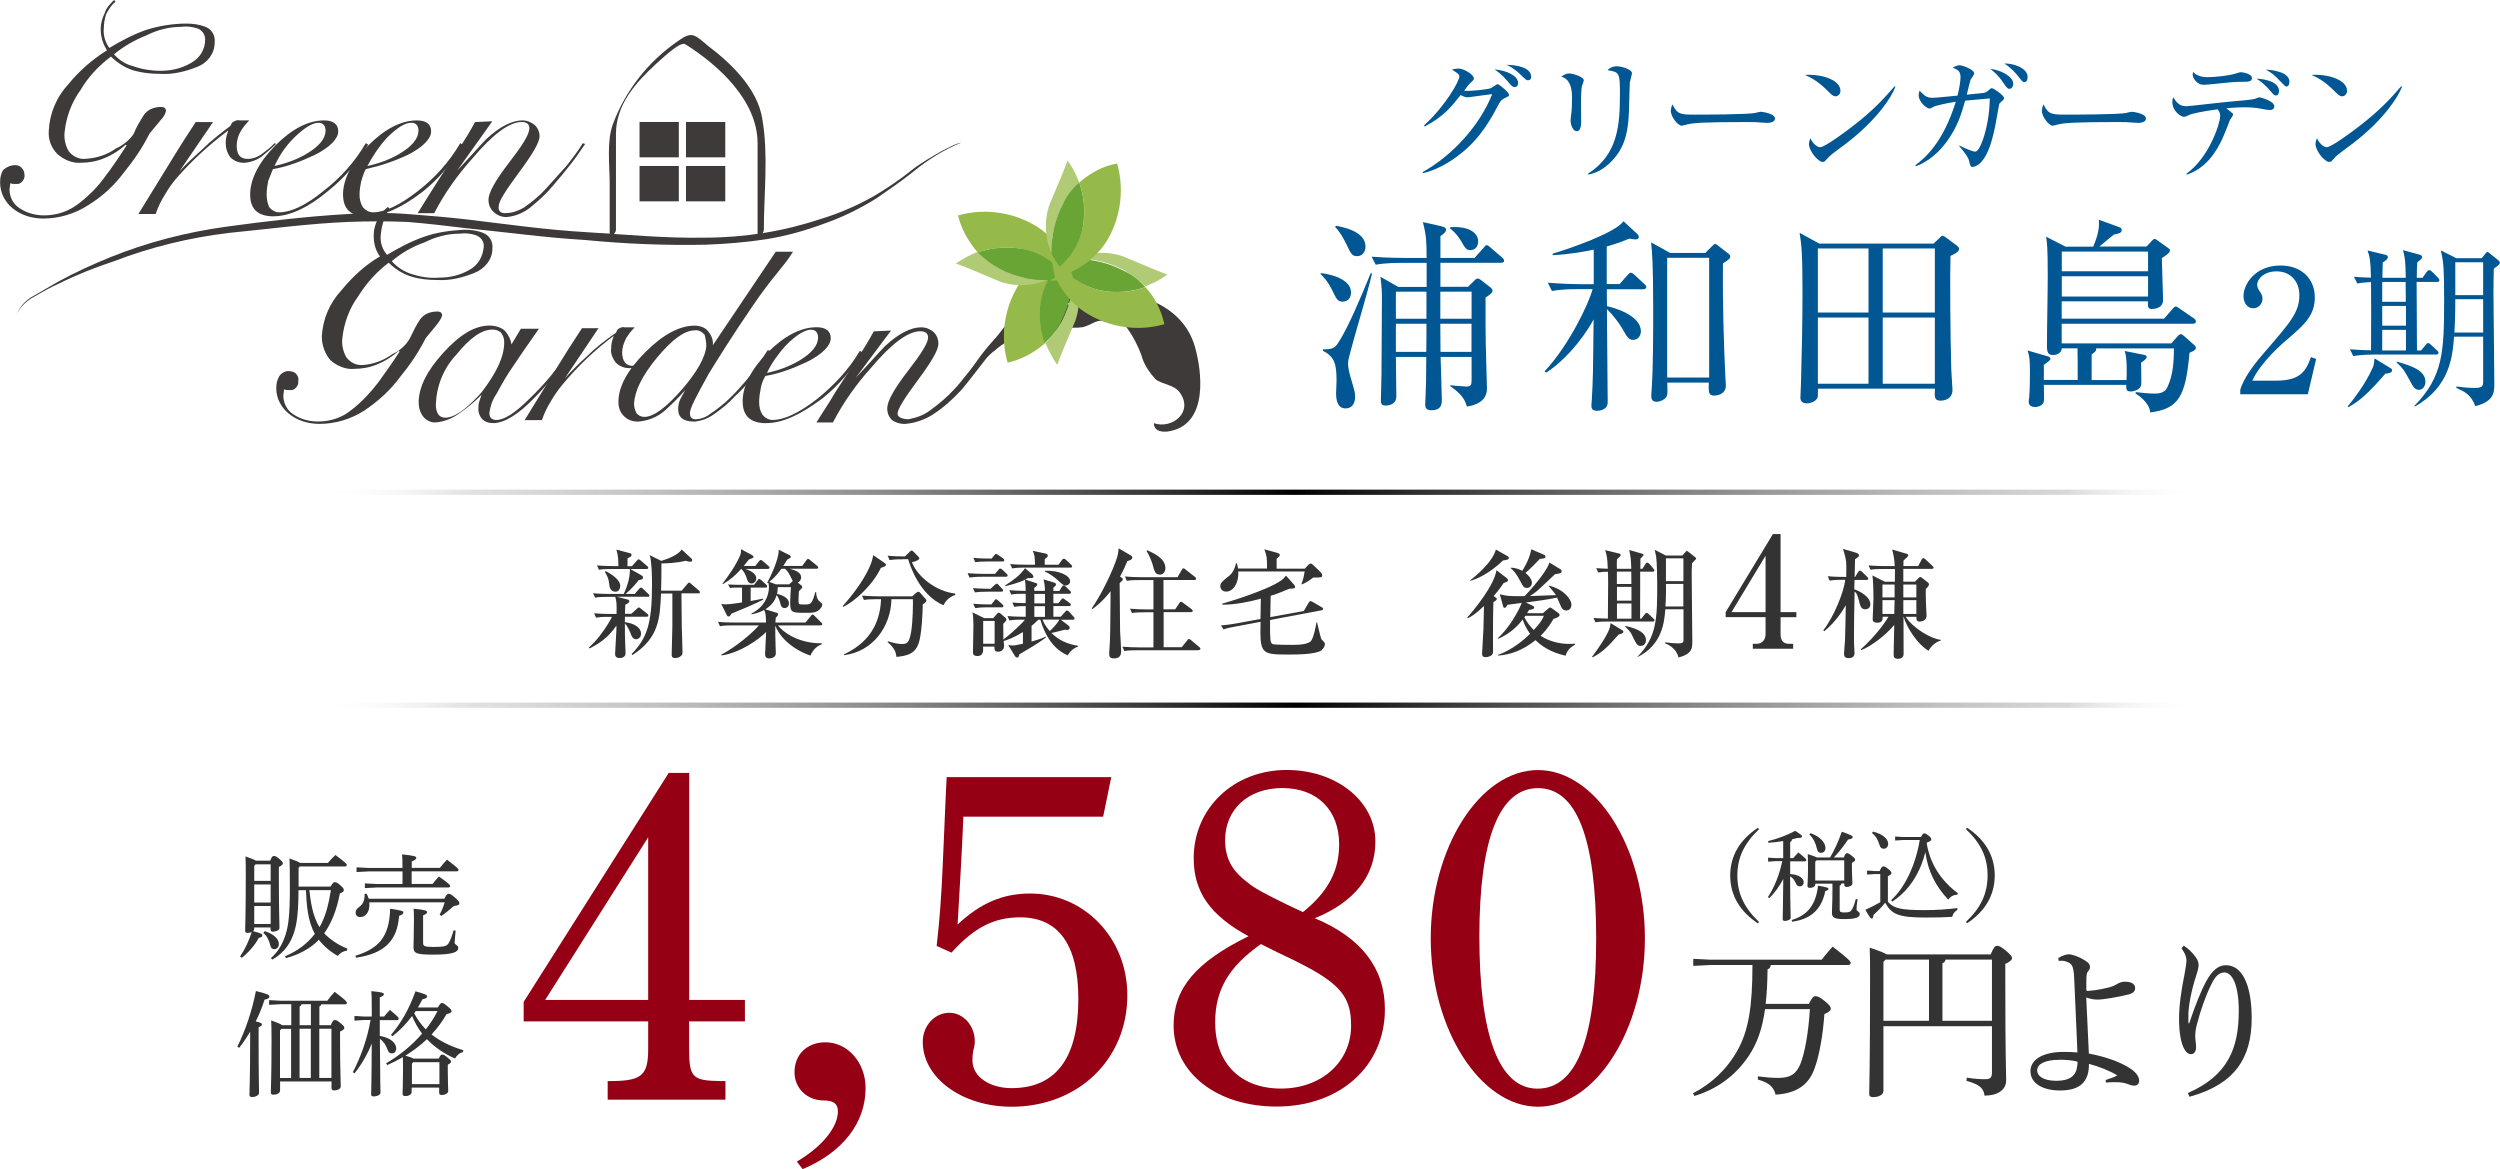 <?xml version="1.0" encoding="UTF-8"?><svg xmlns="http://www.w3.org/2000/svg" xmlns:xlink="http://www.w3.org/1999/xlink" viewBox="0 0 286.34 133.92"><defs><style>.cls-1{fill:#333;}.cls-1,.cls-2,.cls-3,.cls-4,.cls-5,.cls-6,.cls-7{stroke-width:0px;}.cls-2{fill:#b1ca76;}.cls-3{fill:#3e3a39;}.cls-4{fill:#005793;}.cls-5{fill:#68a535;}.cls-8{stroke:url(#_名称未設定グラデーション_5);}.cls-8,.cls-9{fill:none;mix-blend-mode:multiply;stroke-miterlimit:10;stroke-width:.6px;}.cls-9{stroke:url(#_名称未設定グラデーション_5-2);}.cls-6{fill:#96ba49;}.cls-7{fill:#960014;}.cls-10{isolation:isolate;}</style><linearGradient id="_名称未設定グラデーション_5" x1="36.04" y1="80.77" x2="251.92" y2="80.77" gradientUnits="userSpaceOnUse"><stop offset="0" stop-color="#fff" stop-opacity="0"/><stop offset=".08" stop-color="rgba(133,133,133,.48)" stop-opacity=".48"/><stop offset=".52" stop-color="#000"/><stop offset=".93" stop-color="rgba(119,119,119,.53)" stop-opacity=".53"/><stop offset="1" stop-color="#fff" stop-opacity="0"/></linearGradient><linearGradient id="_名称未設定グラデーション_5-2" y1="56.38" y2="56.38" xlink:href="#_名称未設定グラデーション_5"/></defs><g class="cls-10"><g id="_レイヤー_2"><g id="header"><path class="cls-3" d="M113.8,40.27c1.08-.99,2.34-1.71,3.78-2.07,1.26-.36,3.33.09,4.41-.72l-.18-.09c.72.18,1.44.18,2.16.09.99-.18,1.89-1.17,2.7-.54-.36-2.52-3.6-1.98-5.41-2.07,4.96-.9,7.75,1.35,9.46,5.77.27,1.08.9,1.98,1.62,2.79.81.63,2.16.63,2.79,1.53,1.62,2.25-.9,4.23-2.97,3.51,0,.99,1.08,1.08,1.89.9,4.41-.9,3.6-6.94,2.79-9.73-1.44-4.87-6.94-6.58-11.8-6.13-6.85.63-11.89,4.6-15.14,11.26.63-1.8,2.7-3.42,3.87-4.51Z"/><path class="cls-3" d="M1.89,36.04c.36-.9,1.08-1.71,1.98-2.16.9-.54,1.89-1.08,2.79-1.62,1.98-1.08,3.96-1.98,5.95-2.79,4.23-1.71,8.74-2.88,13.33-3.51,4.6-.63,9.19-1.17,13.79-1.44,2.34-.18,4.69-.18,7.03,0,2.25.18,4.6.36,6.85.63,4.5.54,8.92,1.17,13.51,1.44,4.6.27,9.1.72,13.61.63,2.25,0,4.5-.18,6.76-.54,2.25-.36,4.41-.9,6.58-1.62,2.07-.63,4.14-1.53,6.04-2.61,1.53-.9,2.97-1.89,4.32-2.97.72-.63,4.5-2.97,5.68-3.15-1.98.81-3.87,1.98-5.5,3.33-1.35,1.08-2.79,2.07-4.23,3.06-1.89,1.17-3.87,2.16-5.95,2.88-2.16.81-4.41,1.44-6.67,1.8-2.34.36-4.6.54-6.94.63-4.6.09-9.19-.09-13.79-.54-4.6-.27-9.1-.9-13.61-1.35-2.25-.27-4.5-.54-6.76-.72-2.25-.09-4.5-.09-6.76,0-4.5.18-9.1.81-13.7,1.26-4.5.54-8.92,1.62-13.15,3.24-2.16.72-4.23,1.53-6.22,2.52-.99.45-1.98.99-2.88,1.53-.9.45-1.62,1.17-2.07,2.07Z"/><path class="cls-3" d="M11.89,3.24c-.09.81.18,1.62.63,2.25,1.35-.81,2.7-1.53,4.23-2.07,1.44-.45,3.06-.72,4.6-.72.72,0,1.44.09,2.16.36s1.17.99,1.08,1.8c0,1.26-.81,2.34-1.98,2.79-1.35.54-2.79.9-4.23.81-.99,0-1.98-.09-2.97-.36-.99-.27-1.98-.9-2.7-1.62-1.44,1.08-2.61,2.34-3.51,3.87-.99,1.35-1.62,3.06-1.8,4.78-.09.72.09,1.53.45,2.16.45.63,1.26.99,1.98.9,1.26-.09,2.43-.45,3.42-1.17.81-.36,1.62-.99,2.07-1.71.27-.72.72-1.44,1.17-2.16.45-.63,1.17-.9,1.98-.9.36,0,.54.18.54.45-.09.45-.36.81-.63,1.08l-1.26,1.53c-.81,1.62-1.8,3.06-2.97,4.5-1.08,1.44-2.43,2.7-4.05,3.69-1.53.99-3.33,1.53-5.14,1.53-1.26,0-2.52-.36-3.51-1.17-.9-.72-1.44-1.8-1.44-2.97,0-.54.09-.99.36-1.44.45-.36.9-.54,1.35-.54.27,0,.54.09.72.27.27.27.36.54.36.81.09.45-.27.99-.72,1.08h-.36c-.18,0-.36,0-.54-.09l-.09.72c0,.9.45,1.71,1.17,2.16.81.54,1.8.81,2.79.81,1.44,0,2.79-.45,3.96-1.35s2.25-1.98,3.06-3.15c.63-.81,1.44-1.98,2.43-3.51l-.09-.09c-.72.63-1.53,1.17-2.43,1.53-.81.36-1.8.54-2.7.54-.99.09-1.98-.36-2.7-.99-.72-.72-1.08-1.71-.99-2.7.09-1.98.9-3.87,2.25-5.32,1.26-1.53,2.7-2.79,4.41-3.87-.45-.72-.72-1.53-.72-2.43,0-.63.18-1.26.45-1.8.18-.63.63-1.08,1.08-1.53l.18.18c-.45.36-.81.9-1.08,1.44-.18.54-.27,1.08-.27,1.62ZM13.06,6.22c.54.63,1.35,1.17,2.16,1.35.99.36,2.07.54,3.15.54,1.26,0,2.43-.27,3.51-.9.99-.54,1.62-1.53,1.62-2.7,0-.54-.36-1.08-.9-1.26-.63-.18-1.17-.27-1.8-.18-1.44,0-2.79.36-4.05.99-1.35.54-2.61,1.26-3.69,2.16Z"/><path class="cls-3" d="M20.54,19.64h0c.81-.9,1.71-1.71,2.61-2.52.99-.99,2.16-1.89,3.24-2.7l.18-.36c.27-.18.54-.36.9-.27h1.08c-.36.36-.72.81-.99,1.26-.27.45-.45,1.08-.45,1.62,0,.99.36,1.53,1.26,1.53.63,0,1.26-.27,1.71-.63.45-.36.99-.72,1.35-1.17l.18.09c-.45.45-.99.9-1.53,1.35-.54.45-1.26.72-2.07.81-.63,0-1.17-.18-1.62-.63-.36-.45-.54-1.08-.54-1.62,0-.45.09-.9.27-1.35v-.09c-2.16,1.62-4.14,3.42-5.95,5.5-.45.54-.9,1.17-1.26,1.8-.45.72-.81,1.44-1.08,2.25h-1.98c.72-1.17,1.44-2.34,2.16-3.51l2.16-3.51c.99-1.62,1.8-2.79,2.25-3.51h1.98l-3.87,5.68Z"/><path class="cls-3" d="M31.35,24.78c-1.8,0-2.7-.81-2.7-2.52s.99-3.69,2.88-5.59,3.78-2.88,5.59-2.88c1.08,0,1.62.45,1.62,1.26s-.9,1.8-2.7,2.7c-1.53.72-3.15,1.35-4.78,1.62-.18.45-.36.9-.54,1.35-.09.45-.18.99-.18,1.53s.09.99.27,1.44c.27.36.72.63,1.17.63,1.35,0,3.06-.81,5.05-2.43,1.98-1.53,3.6-3.33,4.87-5.5l.27.18c-1.17,1.98-2.7,3.78-4.5,5.23-2.34,1.98-4.5,2.97-6.31,2.97ZM31.44,19.01c1.26-.27,2.52-.72,3.6-1.35,1.53-.9,2.25-1.8,2.25-2.7,0-.54-.27-.9-.81-.9-.72,0-1.71.63-2.88,1.8-.9.9-1.62,1.98-2.16,3.15h0Z"/><path class="cls-3" d="M41.99,24.78c-1.8,0-2.7-.81-2.7-2.52s.99-3.69,2.88-5.59,3.78-2.88,5.59-2.88c1.08,0,1.62.45,1.62,1.26s-.9,1.8-2.7,2.7c-1.53.72-3.15,1.26-4.78,1.62-.27.45-.36.9-.54,1.44-.09.45-.18.99-.18,1.44,0,.54.09.99.36,1.44.27.36.72.63,1.17.63,1.35,0,3.06-.81,5.14-2.43,1.98-1.53,3.6-3.33,4.87-5.5l.27.18c-1.17,2.07-2.7,3.87-4.5,5.32-2.43,1.89-4.6,2.88-6.49,2.88ZM42.08,19.01c1.26-.27,2.52-.72,3.6-1.35,1.53-.9,2.25-1.8,2.25-2.7,0-.54-.27-.9-.81-.9-.81,0-1.71.63-2.88,1.8-.81.9-1.53,1.98-2.16,3.15h0Z"/><path class="cls-3" d="M52.35,19.55h0c1.62-1.71,2.7-2.97,3.33-3.6,1.53-1.44,2.97-2.16,4.14-2.16.54,0,.99.18,1.44.54.36.36.54.81.54,1.26,0,.72-.81,2.07-2.34,4.14s-2.34,3.33-2.34,3.87c-.09.45.18.81.63.81h.18c.72,0,1.44-.27,2.07-.63.9-.63,1.8-1.35,2.52-2.16s1.53-1.71,2.43-2.7c.63-.81,1.26-1.62,1.8-2.52l.27.09c-.45.63-.9,1.35-1.53,2.16s-1.44,1.8-2.07,2.52c-.81.99-1.71,1.8-2.7,2.61-.81.63-1.71.99-2.7,1.08-.54,0-1.08-.18-1.53-.63-.36-.36-.54-.81-.54-1.35,0-.81.81-2.25,2.34-4.23,1.53-1.98,2.34-3.24,2.34-3.96,0-.45-.27-.72-.9-.72-1.35,0-3.24,1.35-5.59,4.14-1.71,1.89-3.24,4.05-4.41,6.31h-1.89c.54-.9,1.35-2.16,2.25-3.6l2.34-3.6c.81-1.17,1.44-2.25,1.98-3.24l1.98-.09-4.05,5.68Z"/><path class="cls-3" d="M43.61,26.94c-.09.81.18,1.62.72,2.25,1.35-.81,2.7-1.53,4.23-2.07,1.53-.54,3.06-.72,4.6-.81.72,0,1.53.09,2.16.36.72.27,1.17.99,1.08,1.8,0,1.26-.9,2.34-2.07,2.79-1.35.54-2.79.9-4.23.81-.99,0-1.98-.09-2.88-.36-.99-.27-1.98-.9-2.7-1.62-1.44,1.08-2.61,2.43-3.51,3.87-.99,1.35-1.62,3.06-1.8,4.78-.09.72.09,1.53.45,2.16.45.63,1.17.99,1.98.9,1.17-.09,2.34-.54,3.33-1.26.81-.36,1.53-.99,1.98-1.8.36-.72.72-1.53,1.17-2.16s1.17-.9,1.98-.9c.36,0,.54.18.54.45-.09.36-.36.72-.63,1.08l-1.26,1.53c-.81,1.62-1.8,3.06-2.97,4.5-1.08,1.44-2.43,2.7-4.05,3.78-1.53.99-3.33,1.53-5.14,1.53-1.26,0-2.52-.36-3.51-1.17-.9-.72-1.44-1.8-1.44-2.88,0-.54.09-.99.36-1.44.27-.36.72-.63,1.17-.54.27,0,.54.09.72.27s.36.54.27.81c.09.45-.27.99-.72,1.08h-.36c-.18,0-.36,0-.54-.09l-.09.72c0,.9.45,1.71,1.17,2.16.81.54,1.8.81,2.79.81,1.44,0,2.79-.45,3.87-1.35,1.17-.9,2.16-1.98,3.06-3.15.63-.9,1.44-1.98,2.43-3.51l-.09-.09c-.72.63-1.53,1.17-2.43,1.53-.81.36-1.8.54-2.7.54-.99.09-1.98-.36-2.7-.99-.63-.72-.99-1.71-.99-2.7.09-1.98.9-3.87,2.25-5.32,1.26-1.53,2.7-2.88,4.41-3.87-.54-.72-.72-1.53-.72-2.43,0-.63.18-1.26.45-1.8s.72-1.08,1.17-1.44l.18.18c-.45.72-.9,1.8-.99,3.06ZM44.87,29.91c.54.63,1.35,1.17,2.16,1.44,1.08.36,2.16.54,3.24.45,1.26,0,2.43-.27,3.51-.9.99-.54,1.53-1.53,1.62-2.61.09-.63-.36-1.17-.9-1.35s-1.17-.27-1.8-.18c-1.44,0-2.79.36-4.05.99-1.53.54-2.7,1.26-3.78,2.16h0Z"/><path class="cls-3" d="M61.72,37.66c-1.53,2.16-2.43,3.51-2.79,4.05-.9,1.26-1.53,2.43-2.07,3.42-.45.63-.72,1.44-.81,2.16,0,.54.27.81.81.81.9,0,2.16-.81,3.78-2.43,1.8-1.71,3.33-3.6,4.69-5.68l.18.09c-1.26,1.98-2.61,3.78-4.23,5.41-1.89,1.98-3.51,2.97-4.78,2.97-.45,0-.9-.09-1.26-.45-.27-.27-.45-.72-.45-1.08,0-.27,0-.63.09-.9s.18-.54.27-.81c-.72.72-1.44,1.35-2.34,1.98-.81.63-1.8,1.08-2.79,1.17-.54.09-1.17-.18-1.53-.63s-.54-1.08-.54-1.62c0-1.71.9-3.6,2.79-5.68s3.6-3.15,5.32-3.15c.63,0,1.35.18,1.8.63.36.45.63.9.72,1.53l1.08-1.8h2.07ZM57.75,39.19c0-.36-.09-.72-.36-1.08-.27-.27-.63-.36-.99-.36-1.26,0-2.61.99-4.14,2.88-1.44,1.53-2.25,3.51-2.34,5.68,0,.99.36,1.53,1.08,1.53,1.08,0,2.43-.99,4.14-2.88,1.71-2.25,2.61-4.05,2.61-5.77Z"/><path class="cls-3" d="M64.69,43.34h0c.81-.9,1.62-1.71,2.52-2.52.99-.99,2.16-1.89,3.33-2.7l.18-.36c.18-.18.54-.36.81-.27h1.17c-.36.36-.72.81-.99,1.26-.27.54-.45,1.08-.45,1.62,0,.99.45,1.53,1.17,1.53.63-.09,1.26-.27,1.71-.72.45-.36.99-.72,1.44-1.17l.18.09c-.45.45-.99.9-1.53,1.35s-1.26.72-2.07.72c-.63,0-1.17-.18-1.62-.63-.36-.45-.63-1.08-.54-1.62,0-.45.09-.9.27-1.35v-.09c-2.16,1.62-4.14,3.51-5.86,5.59-.45.54-.9,1.17-1.26,1.8-.45.72-.81,1.44-1.08,2.25h-1.98c.72-1.17,1.44-2.34,2.16-3.51l2.16-3.51c.99-1.62,1.8-2.79,2.25-3.51h1.89l-3.87,5.77Z"/><path class="cls-3" d="M79.02,47.3c0,.45.18.72.63.72.63,0,1.26-.27,1.71-.63.81-.54,1.62-1.17,2.34-1.89.81-.81,1.53-1.62,2.25-2.52s1.35-1.89,1.98-2.88l.27.09c-.45.9-1.08,1.71-1.62,2.52-.72.99-1.53,1.89-2.43,2.7-.72.81-1.53,1.44-2.43,2.07-.63.45-1.35.72-2.16.81-1.26,0-1.89-.45-1.89-1.44,0-.36.09-.81.27-1.17.18-.36.36-.63.54-.99-.72.81-1.53,1.62-2.34,2.34s-1.89,1.17-3.06,1.26c-.63,0-1.17-.18-1.62-.63s-.63-.99-.63-1.62c0-1.71.99-3.6,3.06-5.68s3.96-3.06,5.68-3.06c.54,0,1.17.18,1.53.63.36.45.63.99.54,1.62l7.21-10.72h1.98c-1.17,1.89-2.25,2.7-4.69,6.31-2.34,3.42-3.96,6.04-4.96,7.66-1.35,2.43-2.16,3.96-2.16,4.5ZM72.62,46.22c0,.36.09.72.27,1.08.18.27.54.45.9.45,1.08,0,2.52-1.08,4.32-3.15s2.7-3.78,2.79-4.96c0-.45-.09-.9-.18-1.26-.27-.36-.72-.63-1.17-.54-1.17,0-2.61,1.08-4.32,3.15s-2.52,3.78-2.61,5.23h0Z"/><path class="cls-3" d="M87.76,48.47c-1.8,0-2.7-.81-2.7-2.52s.99-3.69,2.88-5.59c1.89-1.89,3.78-2.88,5.59-2.88,1.08,0,1.62.45,1.62,1.26s-.9,1.8-2.7,2.7c-1.53.72-3.15,1.35-4.78,1.62-.27.45-.45.9-.54,1.44-.09.45-.18.99-.18,1.53s.09.99.36,1.44c.27.36.72.63,1.17.63,1.35,0,3.06-.81,5.14-2.43,1.89-1.53,3.6-3.33,4.87-5.5l.27.18c-1.17,1.98-2.7,3.78-4.5,5.23-2.52,1.89-4.6,2.88-6.49,2.88ZM87.85,42.71c1.26-.27,2.52-.72,3.6-1.35,1.53-.9,2.25-1.8,2.25-2.7,0-.54-.27-.9-.81-.9-.72,0-1.71.63-2.88,1.8-.81.9-1.62,1.98-2.16,3.15Z"/><path class="cls-3" d="M98.03,43.25h0c1.62-1.71,2.7-2.97,3.33-3.6,1.53-1.44,2.97-2.16,4.14-2.16.54,0,.99.18,1.44.54.36.36.54.81.54,1.35,0,.72-.81,2.07-2.34,4.14-1.53,2.07-2.34,3.33-2.34,3.87,0,.45.72.63,1.26.63.9-.18,1.71-.45,2.43-.99.99-.72,1.98-1.53,2.79-2.43.72-.72,1.98-2.43,2.88-3.51s11.17-14.24,11.53-14.87l.18.09c-.81,1.17-5.5,7.75-5.77,8.11-.72.9-7.21,9.37-7.93,10.18-.99,1.08-2.07,2.07-3.33,2.88-.99.63-2.07.99-3.24,1.08-.54,0-1.08-.18-1.44-.45-.36-.36-.54-.81-.54-1.35,0-.81.81-2.25,2.34-4.23s2.34-3.24,2.34-3.87c0-.45-.27-.72-.9-.72-1.35,0-3.24,1.35-5.59,4.14-1.71,1.89-3.24,4.05-4.41,6.31h-1.89c.54-.9,1.35-2.07,2.25-3.6l2.34-3.6c.81-1.17,1.44-2.25,1.98-3.24l1.98-.09-4.05,5.41Z"/><path class="cls-3" d="M87.49,26.31c0-4.14.54-8.56-.18-12.7-.54-3.42-3.51-6.31-6.13-8.29-1.62-1.35-1.89-1.8-3.51-.63-3.42,2.34-6.04,5.68-7.48,9.55-.72,1.98-.36,4.69-.36,6.76v6.58c0-.45.72-.81.72-1.26v-10.99c0-3.33,2.25-5.86,4.6-8.02.45-.36,2.7-2.61,3.33-2.25,3.87,2.43,8.29,6.49,8.29,11.35v11.17c0-.36.72-.81.72-1.26Z"/><rect class="cls-3" x="73.25" y="13.97" width="4.5" height="4.05"/><rect class="cls-3" x="78.57" y="13.97" width="4.5" height="4.05"/><rect class="cls-3" x="73.25" y="19.01" width="4.5" height="4.05"/><rect class="cls-3" x="78.57" y="19.01" width="4.5" height="4.05"/><path class="cls-6" d="M119.74,39.28c-.45-1.26-.63-2.61-.54-3.96.18-2.16,1.17-4.23,2.79-5.59.36.45.63.99.9,1.44,0-.9-.18-1.8-.36-2.7-2.7.63-4.96,2.34-6.22,4.78-1.35,2.52-1.71,5.5-.9,8.29,1.62-.36,3.06-1.17,4.32-2.25Z"/><path class="cls-2" d="M121.63,36.76c-.54.9-1.17,1.8-1.89,2.52.36.9.81,1.71,1.35,2.52.36-.99.72-1.89,2.07-5.05.63-1.8.54-3.78-.27-5.59.09,1.89-.36,3.87-1.26,5.59Z"/><path class="cls-5" d="M122,29.64c-1.71,1.44-2.7,3.42-2.88,5.68-.09,1.35.09,2.7.54,3.96.81-.72,1.44-1.53,1.89-2.52.9-1.71,1.35-3.69,1.26-5.68-.18-.45-.45-.99-.81-1.44Z"/><path class="cls-6" d="M131.19,32.89c-1.26.45-2.61.63-3.96.54-2.16-.18-4.23-1.17-5.68-2.88.45-.36.99-.63,1.44-.9-.9,0-1.8.18-2.7.36.63,2.61,2.34,4.96,4.78,6.22,2.52,1.35,5.5,1.71,8.29.9-.36-1.62-1.08-3.06-2.16-4.23Z"/><path class="cls-2" d="M128.66,30.9c.9.54,1.8,1.17,2.52,1.89.9-.36,1.71-.72,2.52-1.35-.99-.36-1.89-.72-5.05-2.07-1.8-.63-3.78-.54-5.59.27,1.89-.09,3.87.36,5.59,1.26Z"/><path class="cls-5" d="M121.54,30.54c1.44,1.71,3.42,2.7,5.68,2.88,1.35.09,2.7-.09,3.96-.54-.72-.81-1.53-1.44-2.52-1.89-1.71-.9-3.69-1.35-5.68-1.35-.45.27-.99.63-1.44.9Z"/><path class="cls-6" d="M111.99,28.92c1.26-.45,2.61-.63,3.96-.54,2.16.09,4.23,1.17,5.68,2.88-.45.36-.99.63-1.44.9.9,0,1.8-.18,2.7-.36-.63-2.61-2.34-4.96-4.78-6.22-2.52-1.35-5.59-1.71-8.38-.9.36,1.53,1.17,2.97,2.25,4.23Z"/><path class="cls-2" d="M114.52,30.81c-.9-.54-1.8-1.17-2.52-1.98-.9.36-1.71.81-2.52,1.35.99.36,1.89.72,5.05,2.07,1.8.63,3.78.54,5.59-.27-1.89.18-3.87-.27-5.59-1.17Z"/><path class="cls-5" d="M121.63,31.17c-1.44-1.71-3.42-2.7-5.68-2.79-1.35-.09-2.7.09-3.96.54.72.72,1.53,1.35,2.52,1.89,1.71.9,3.69,1.35,5.68,1.26.45-.27.99-.54,1.44-.9Z"/><path class="cls-6" d="M123.62,20.9c.45,1.26.63,2.61.54,3.96-.09,2.16-1.17,4.23-2.79,5.68-.36-.45-.63-.99-.9-1.44,0,.9.18,1.8.36,2.7,2.61-.63,4.96-2.34,6.22-4.69,1.35-2.52,1.71-5.59.9-8.38-1.62.27-3.06,1.08-4.32,2.16Z"/><path class="cls-2" d="M121.73,23.43c.54-.9,1.17-1.8,1.89-2.52-.36-.9-.72-1.71-1.35-2.52-.36.99-.72,1.89-2.07,5.05-.63,1.8-.54,3.87.27,5.59-.09-1.89.36-3.87,1.26-5.59Z"/><path class="cls-5" d="M121.36,30.54c1.71-1.44,2.7-3.42,2.79-5.68.09-1.35-.09-2.7-.54-3.96-.81.72-1.44,1.53-1.89,2.52-.9,1.71-1.35,3.69-1.26,5.68.27.45.54.99.9,1.44Z"/><path class="cls-4" d="M162.96,19.7c3.34-1.86,6.5-5.26,7.95-8.92-.62.06-1.68.23-2.33.31-.08.02-.42.06-.5.06-.26,0-.62-.17-.79-.26-.99,1.26-1.92,2.45-4.11,3.6l-.08-.12c2.54-2.33,4.05-5.11,4.05-5.62,0-.16-.03-.28-.85-.78.37-.12.71-.12.76-.12.62,0,1.75.71,1.75,1.12,0,.17-.06.22-.36.5-.22.2-.31.33-.76.92.68.08,2.64-.14,3.04-.28.14-.05.68-.47.82-.47s1.29.92,1.29,1.23c0,.12-.05.16-.48.36-.36.17-.5.29-.84.96-1.38,2.67-2.68,4.14-3.99,5.23-.64.53-2.45,1.94-4.55,2.41l-.03-.11ZM173.88,9.52c0,.22-.11.45-.4.45-.19,0-.29-.08-.5-.31-.56-.65-.93-1.12-1.8-1.71,1.41.12,2.7.73,2.7,1.57ZM175.37,8.79c0,.4-.26.4-.37.4-.17,0-.2-.03-.87-.67-.12-.12-.74-.73-1.58-1.1,1.19.03,2.82.31,2.82,1.37Z"/><path class="cls-4" d="M181.22,9.74c-.14.43-.14,1.82-.14,2.34,0,.28.02,1.55.02,1.82,0,.23,0,1.13-.5,1.13-.42,0-.71-.65-.71-1.27,0-.16.09-.85.11-.99.03-.25.05-.79.05-1.66q0-2-1.23-2.34c.29-.19.57-.36.9-.36.37,0,1.68.36,1.68.81,0,.06-.16.48-.17.53ZM186.68,9.45c-.03.2-.09,2.9-.11,3.46-.11,2.86-.81,4.27-1.82,5.38-1.18,1.33-2.36,1.61-2.81,1.71l-.05-.11c3.46-2.22,3.65-5.62,3.65-9.17,0-2.37-.05-2.47-1.43-2.68.2-.19.53-.45,1.06-.45.56,0,1.75.36,1.75.78,0,.17-.23.93-.25,1.09Z"/><path class="cls-4" d="M202.32,14.07c-.14,0-.51-.03-.54-.03-.56-.05-.71-.06-1.75-.06-4.73,0-6.13.09-6.83.28-.05.02-.54.14-.59.14-.4,0-1.24-.99-1.24-1.71,0-.09.02-.39.19-.74.53,1.18,1.01,1.18,2.62,1.18,1.07,0,6.11-.02,6.83-.19.09-.02.54-.14.64-.14s1.65.17,1.65.78c0,.48-.78.5-.96.5Z"/><path class="cls-4" d="M210.22,11.03c-.26,0-.45-.19-.95-.68-1.09-1.1-1.96-1.51-2.54-1.77,1.86-.12,4.07.54,4.07,1.83,0,.34-.26.62-.57.62ZM211.57,16.35c-.33.25-1.79,1.3-2.05,1.57-.08.08-.42.47-.5.54-.06.06-.19.09-.26.09-.54,0-1.57-1.3-1.57-2.03,0-.28.09-.51.16-.68.36.7.81,1.02,1.13,1.02.51,0,2.92-1.78,3.58-2.3,2.5-1.91,3.69-3.24,4.95-4.69l.08.05c-.37,1.13-2.11,3.8-5.52,6.42Z"/><path class="cls-4" d="M229.07,11.8c-.09.08-.11.14-.2.7-.36,2.16-.85,5.11-2.14,6.25-.28.23-.61.37-.78.37-.26,0-.29-.15-.42-.7-.11-.54-.93-1.44-1.13-1.69l.03-.06c.82.43,1.6.7,1.78.7.42,0,.78-1.02.95-1.51.36-1.07.73-2.76.74-4.59-.25.03-.99.09-1.5.14-.19.02-1.13.11-1.32.12-.46,1.6-.84,2.9-2.03,4.58-1.46,2.05-2.96,2.67-3.6,2.93l-.08-.11c1.12-.84,3.18-2.58,4.64-7.28-1.12.17-2.39.48-2.51.56-.34.19-.37.22-.51.22-.33,0-1.23-.78-1.23-1.49,0-.23.06-.42.09-.56.57.59.84.82,1.47.82.26,0,.31,0,1.77-.14l1.12-.11c.17-.7.34-1.58.34-2.11,0-.73-.36-.87-.9-1.09.2-.11.51-.28.79-.28.31,0,1.68.48,1.68.96,0,.08-.34.6-.42.7-.03.03-.37,1.44-.43,1.71.36-.03,1.91-.19,1.97-.2.31-.08.45-.22.67-.43.05-.06.14-.11.23-.11.2,0,1.4.82,1.4,1.15,0,.14-.19.29-.47.54ZM230.16,10.18c-.23,0-.39-.23-.67-.65-.65-.98-1.26-1.43-1.54-1.65,1.21.14,2.64.87,2.64,1.72,0,.22-.12.57-.43.57ZM231.88,9.41c-.2,0-.26-.08-.73-.68-.23-.29-.73-.9-1.58-1.46.99-.02,2.67.48,2.67,1.58,0,.31-.16.56-.36.56Z"/><path class="cls-4" d="M244.82,14.07c-.14,0-.51-.03-.54-.03-.56-.05-.71-.06-1.75-.06-4.73,0-6.13.09-6.83.28-.05.02-.54.14-.59.14-.4,0-1.24-.99-1.24-1.71,0-.09.02-.39.19-.74.53,1.18,1.01,1.18,2.62,1.18,1.07,0,6.11-.02,6.83-.19.09-.02.54-.14.64-.14s1.64.17,1.64.78c0,.48-.78.5-.96.5Z"/><path class="cls-4" d="M260.03,12.6c-.28,0-.6-.06-1.02-.14-.75-.14-1.26-.17-1.96-.17-.95,0-1.75.09-2.05.11.12.11.6.5.68.56.03.03.09.09.09.17s-.29.53-.36.61c-.16.42-.56,1.46-.81,2.02-.78,1.71-1.92,3.48-4.14,4.25l-.02-.12c2.64-1.91,3.85-5.82,3.85-6.58,0-.22,0-.42-.29-.79-1.57.2-2.92.5-3.15.6-.51.23-.56.26-.71.26-.36,0-1.33-.65-1.33-1.72,0-.19.03-.33.09-.53.42.65.76,1.04,1.5,1.04.31,0,4.5-.5,5.34-.56.87-.08,2.25-.19,2.54-.29.39-.16.43-.17.53-.17.06,0,1.68.4,1.68,1.02,0,.29-.2.43-.47.43ZM256.81,9.37c-.88,0-1.5.06-3.55.28-.29.03-.67.06-.92.06-.67,0-1.2-.74-1.2-1.19,0-.09.03-.2.05-.28.34.42,1.05.6,1.57.6.87,0,2.42-.15,3.24-.4.26-.08.54-.17.64-.17.26,0,1.29.19,1.29.67,0,.43-.47.43-1.12.43ZM260.69,10.94c-.2,0-.26-.06-.75-.64-.43-.5-.93-.93-1.47-1.29.59.02,2.56.23,2.56,1.43,0,.26-.12.5-.34.5ZM261.88,9.91c-.14,0-.2-.08-.78-.68-.57-.62-.81-.81-1.58-1.27.56.05,2.7.22,2.7,1.41,0,.16-.05.54-.34.54Z"/><path class="cls-4" d="M268.24,11.03c-.26,0-.45-.19-.95-.68-1.09-1.1-1.96-1.51-2.54-1.77,1.86-.12,4.07.54,4.07,1.83,0,.34-.26.62-.57.62ZM269.59,16.35c-.33.25-1.78,1.3-2.05,1.57-.08.08-.42.47-.5.54-.06.06-.19.09-.26.09-.54,0-1.57-1.3-1.57-2.03,0-.28.09-.51.16-.68.36.7.81,1.02,1.13,1.02.51,0,2.92-1.78,3.58-2.3,2.5-1.91,3.69-3.24,4.95-4.69l.08.05c-.37,1.13-2.11,3.8-5.52,6.42Z"/><path class="cls-4" d="M151.28,31.28c1.09.12,3.46.66,3.46,2.23,0,.54-.31,1.04-.97,1.04-.57,0-.71-.33-1.18-1.3-.36-.73-.71-1.18-.88-1.37-.17-.21-.31-.33-.45-.47l.02-.12ZM157.15,31.31c-.57,2.46-1.78,6.32-2.42,8.76-.24.88-.33,1.23-.33,1.61,0,.43.17,1.16.36,1.78.4,1.35.45,1.52.45,1.99,0,.78-.38,1.33-1.09,1.33-1.09,0-1.09-1.37-1.09-1.75,0-.21.05-1.18.05-1.37,0-1.87-.17-2.79-1.56-3.48v-.17c1,0,1.33-.09,1.73-.71,1.14-1.71,2.63-5.28,3.74-8l.17.02ZM153.01,25.86c.71.12,3.39.62,3.39,2.37,0,.66-.4,1.11-.97,1.11s-.69-.26-1.21-1.35c-.36-.73-.81-1.52-1.3-1.99l.09-.14ZM168.9,29.53l1.02-1.14c.12-.12.21-.31.35-.31.17,0,.31.17.43.26l1.33,1.14c.14.14.24.21.24.38,0,.21-.19.24-.35.24h-6.94v2.75h3.17l.69-.69c.14-.14.26-.26.4-.26s.26.07.38.17l1.09.85c.12.09.24.24.24.38,0,.26-.38.5-.8.78,0,3.41,0,3.67.02,5.09,0,.85.14,4.59.14,5.35,0,1.59-1.59,1.94-2.3,2.04-.19-.66-.47-1.35-1.92-2.34l.02-.09c.54.05,1.59.14,1.87.14.47,0,.57-.19.57-.69v-2.7h-3.55c.02.78.14,4.21.14,4.93,0,.4,0,1.18-1.21,1.18-.69,0-.69-.45-.69-.66,0-.19.05-1.11.05-1.28.05-1.04.05-1.35.07-4.17h-3.48c0,.66.05,3.95.05,4.5,0,1.07-1.09,1.07-1.25,1.07-.47,0-.52-.26-.52-.62,0-.47.07-2.51.07-2.91.02-1.85.05-8.62.05-8.71,0-.66,0-1.14-.17-2.51l2.04,1.16h3.25v-2.75h-3.06c-.21,0-1.68,0-2.77.21l-.47-.92c1.8.14,3.55.14,3.65.14h2.65c-.02-1.94-.02-2.49-.43-4.1l2.11.47c.5.12.54.26.54.43,0,.12-.02.28-.64.71v2.49h3.93ZM163.38,36.51v-3.1h-3.5v3.1h3.5ZM163.36,40.3c.02-.21.02-2.7.02-3.22h-3.5v3.22h3.48ZM164.97,33.41v3.1h3.58v-3.1h-3.58ZM164.97,37.08c0,2.23.02,2.46.02,3.22h3.55v-3.22h-3.58ZM166.13,26.02c2.18-.14,3.17.69,3.17,1.63,0,.76-.52,1-.88,1-.47,0-.62-.24-1.07-1.04-.07-.12-.52-.88-1.26-1.44l.02-.14Z"/><path class="cls-4" d="M185.48,32.56l.92-1.04c.17-.19.26-.28.38-.28s.26.07.43.24l1.11,1.04c.12.09.24.21.24.35,0,.21-.21.26-.35.26h-4.17c0,.31,0,1.66.02,1.94.71.14,3.88,1.02,3.88,2.87,0,.57-.38.99-.88.99-.52,0-.71-.33-1.28-1.35-.38-.64-1.07-1.54-1.73-2.18,0,1.68.09,9.17.09,10.68,0,.92-1.04.97-1.23.97-.59,0-.64-.33-.64-.62,0-.05.05-.57.05-.64.14-2.46.14-3.1.21-9.21-1.4,2.58-3.65,5-5.47,6.11l-.14-.17c2.77-2.94,5.07-7.77,5.49-9.4h-1.87c-.43,0-1.66,0-2.79.21l-.47-.95c1.49.12,2.94.17,3.65.17h1.61v-3.96c-.88.19-2.53.52-4.69.64l-.02-.17c2.04-.62,7.15-2.37,8.12-3.72l1.61,1.49c.07.07.14.17.14.33,0,.21-.21.26-.38.26-.24,0-.54-.07-.69-.09-.69.28-1.42.57-2.6.9v4.31h1.44ZM195.33,28.96l.78-.78c.17-.17.24-.24.33-.24.07,0,.14.05.31.17l1.25.97c.12.09.17.19.17.28,0,.26-.09.33-.83.81-.05,5,.12,9.83.28,13.05.02.31.05.69.05.95,0,1.07-1.16,1.14-1.33,1.14-.66,0-.66-.4-.62-1.49h-4.76c.02.31.02.88.02.97,0,.4-.02.66-.36.92-.28.21-.64.31-.9.31-.57,0-.59-.45-.59-.76,0-.05,0-.12.05-.76.17-2.56.17-6.35.17-9,0-5.38-.12-6.58-.24-7.74l2.18,1.21h4.03ZM190.95,29.53v13.71h4.81v-13.71h-4.81Z"/><path class="cls-4" d="M221.47,27.89l.66-.62c.14-.12.21-.26.36-.26s.24.09.36.17l1.28.95c.14.12.26.21.26.4,0,.33-.78.69-.99.78-.07,2.32-.02,9.12.09,12.98,0,.35.14,2.04.14,2.37,0,.97-.83,1.23-1.35,1.23-.76,0-.71-.43-.66-1.37h-13.4c0,.14,0,.85-.02.95-.17.54-.88.73-1.28.73-.33,0-.71-.14-.71-.66,0-.28.07-1.49.07-1.75.09-3.43.17-6.87.17-10.28,0-4.64-.12-5.47-.33-6.84l2.25,1.23h13.12ZM208.21,28.46v7.34h5.8v-7.34h-5.8ZM208.21,36.37v7.58h5.8v-7.58h-5.8ZM221.61,35.8v-7.34h-5.97v7.34h5.97ZM221.61,43.95v-7.58h-5.97v7.58h5.97Z"/><path class="cls-4" d="M243.56,43.52c.05-.85.07-2.56-.21-3.32l2.16.43c.19.05.36.07.36.28s-.45.5-.64.64c0,.4.05,2.18.02,2.46-.02.64-.9.83-1.21.83-.54,0-.52-.31-.5-.76h-9.45c0,.31.05,1.71,0,1.92-.09.43-.64.62-1,.62s-.73-.14-.73-.59c0-.12.02-.35.05-.47.09-.92.09-2.49.09-2.98,0-1.47-.07-1.85-.28-2.44l2.27.66c.24.07.36.14.36.33,0,.14-.5.47-.76.66.02.28,0,1.49,0,1.73h3.88c0-.81,0-2.89-.02-3.62h-1.8c-.05.54-.54.76-.99.76-.57,0-.71-.28-.71-1.04,0-2.27.09-5.87.09-8.15,0-3.17-.09-3.77-.19-4.36l2.23,1.14h3.17c.62-1.47.71-2.27.64-3.08l2.34.85c.14.05.28.09.28.33,0,.31-.26.4-.9.52-.26.19-1.42,1.18-1.66,1.37h5.4l.62-.66c.14-.14.19-.21.33-.21.09,0,.17.07.31.17l1.14.81c.19.14.28.19.28.35s-.12.26-.19.33c-.09.12-.64.45-.73.54,0,.76.14,4.1.14,4.78,0,1.04-1.16,1.04-1.28,1.04-.47,0-.47-.28-.45-.88h-9.88v1.99h11.72l.97-1.11c.17-.19.24-.28.38-.28.12,0,.24.09.47.26l1.59,1.09c.12.07.24.19.24.36,0,.21-.19.26-.36.26h-15.01v2.25h12.55l.76-.85s.19-.21.31-.21c.14,0,.24.07.36.19l1.18,1.04c.09.07.21.21.21.36,0,.21-.31.38-.73.54-.45,4.97-1.21,6.42-4.5,6.84-.09-1.18-1.49-2.06-1.68-2.16l.02-.17c.36.05,1.44.17,2.23.17,1,0,1.28-.47,1.42-.78.66-1.42.71-3.03.73-4.4h-8.93c.07.24-.05.38-.5.69v2.94h3.98ZM236.15,28.82v2.25h9.88v-2.25h-9.88ZM236.15,31.64v2.32h9.88v-2.32h-9.88Z"/><path class="cls-4" d="M264.33,45.16h-7.74v-.53c.39-1.24,1.32-2.62,2.89-4.41,2.89-3.35,3.88-4.47,3.88-6.44,0-1.48-.95-2.7-2.62-2.7-1.38,0-2.21.83-2.21,1.54,0,.06,0,.31.2.61.26.39.41.61.41.98,0,.59-.47,1.1-1.06,1.1-.69,0-1.12-.65-1.12-1.38,0-1.44,1.4-3.52,4.23-3.52,2.44,0,3.94,1.54,3.94,3.66,0,1.99-1.14,3.07-2.91,4.59-.67.55-3.27,2.78-4.25,4.94h2.72c2.76,0,3.41-1.06,4-2.7l.59.22-.95,4.04Z"/><path class="cls-4" d="M273.21,42.8c-2.01,2.32-2.95,3.11-4.23,3.84l-.08-.1c.45-.55,1.97-2.4,2.87-4.45.12-.28.12-.35.2-1.04l1.87,1.14c.08.04.14.12.14.22,0,.3-.41.35-.77.39ZM279.09,32.29h-2.3c0,.91.02,5.67.04,7.85h.47l.49-.59c.12-.14.22-.26.31-.26.14,0,.22.1.35.22l.65.59c.1.1.2.18.2.29,0,.18-.16.22-.3.22h-7.16c-.18,0-1.4,0-2.3.18l-.39-.79c.47.04,1.14.1,2.42.12.02-4.15.02-4.63,0-7.81-.92.04-1.24.1-1.57.16l-.39-.77c.73.06.79.06,1.95.1-.04-2.01-.14-2.4-.39-3.11l2.13.51c.1.02.2.16.2.26,0,.14-.1.29-.59.61,0,.18-.04,1.46-.04,1.75h2.68c-.04-2.07-.08-2.2-.32-3.17l1.95.53c.14.04.24.14.24.24,0,.18-.1.28-.55.61-.04.49-.06.94-.06,1.79h.65l.47-.65c.08-.12.2-.24.31-.24s.32.18.41.28l.57.57c.1.1.18.22.18.31,0,.2-.18.2-.29.2ZM275.53,32.29h-2.68v2.28h2.7l-.02-2.28ZM275.57,35.04h-2.72v2.26h2.72v-2.26ZM275.57,37.78h-2.72v2.36h2.72v-2.36ZM277.05,44.65c-.45,0-.67-.37-.87-.75-.79-1.46-.85-1.59-1.67-2.38l.02-.1c1.54.45,3.27.96,3.27,2.32,0,.29-.18.91-.75.91ZM285.63,30.77c0,.37-.04,1.38-.04,2.58,0,1.69.1,9.09.1,10.59,0,1-.02,2.03-2.18,2.58-.47-1.34-1.32-1.71-2.17-2.09v-.16c.79.1,1.48.16,2.01.16.83,0,1.06-.1,1.06-.69v-5.18h-3.33c-.18,2.22-.45,5.75-4.51,8.01l-.04-.08c3.31-3.39,3.41-6.2,3.41-12.22,0-1.04,0-3.27-.14-4.31-.04-.39-.12-.77-.24-1.28l1.77.89h2.91l.39-.47c.1-.12.18-.24.28-.24.08,0,.18.1.26.16l1,.81c.08.06.16.18.16.26,0,.12-.1.26-.71.69ZM284.41,34.27h-3.19c0,2.05-.06,3.17-.1,3.82h3.29v-3.82ZM284.41,30.04h-3.19v3.76h3.19v-3.76Z"/><line class="cls-8" x1="251.92" y1="80.77" x2="36.04" y2="80.77"/><line class="cls-9" x1="36.04" y1="56.38" x2="251.92" y2="56.38"/><path class="cls-1" d="M74.16,68.35h-3.5l1.24.32c.09.03.18.08.18.2,0,.18-.32.32-.46.39-.01.16-.03.89-.04,1.04h.73l.61-.55c.13-.12.19-.18.24-.18.07,0,.11.03.24.14l.72.57c.07.05.14.12.14.22,0,.12-.12.14-.22.14h-2.46c-.01.22-.01.38-.01.62.95.12,1.85.53,1.85,1.34,0,.47-.41.62-.58.62-.36,0-.53-.43-.58-.58-.15-.41-.41-.97-.69-1.24,0,.54,0,.95.01,1.57.01.28.07,1.57.07,1.82,0,.51-.45.58-.69.58-.2,0-.51-.07-.51-.46,0-.2.15-2.57.15-2.75v-.5c-.92,1.35-1.97,2.05-3.07,2.61l-.08-.11c.95-.84,1.63-1.82,2.15-2.63.22-.35.41-.69.49-.88h-.36c-.82,0-1.12.04-1.46.09l-.22-.5c.82.08,1.77.08,1.92.08h.65c.03-1.26-.01-1.43-.15-1.96h-.85c-.82,0-1.12.03-1.46.09l-.23-.5c.82.07,1.78.08,1.93.08h1.58c.49-1.07.73-2,.7-2.86h-2.08c-.82,0-1.12.03-1.46.09l-.22-.5c.81.07,1.77.08,1.92.08h.53c-.01-.68-.01-1.15-.23-1.89l1.54.41c.11.03.2.07.2.19,0,.22-.27.31-.46.38,0,.15-.01.78-.01.92h.51l.55-.62c.14-.15.15-.16.22-.16.05,0,.11.01.24.13l.72.62c.08.07.14.12.14.2,0,.14-.12.15-.2.15h-1.86l1.28.73c.09.05.18.12.18.26,0,.19-.13.22-.49.28-.27.35-.74.93-1.5,1.59h1.04l.49-.57c.14-.15.15-.16.22-.16.09,0,.23.12.24.14l.59.57c.08.07.14.12.14.2,0,.14-.11.15-.2.15ZM70.5,67.77c-.62,0-.7-.63-.72-.84-.05-.47-.09-.74-.5-1.43l.11-.09c.78.43,1.65,1.03,1.65,1.69,0,.3-.16.67-.54.67ZM79.98,67.96h-1.93c0,.53.01,1.86.04,3.88.01.41.08,2.39.08,2.84,0,.22-.03.31-.14.42-.18.18-.46.27-.69.27-.38,0-.41-.22-.41-.36,0-.39.08-3.21.08-3.32v-3.71h-1.3c-.12,2.82-.22,5.08-3.28,7.05l-.09-.12c1.7-1.76,2.34-3.31,2.34-7.98,0-.84-.03-2.63-.26-3.34l1.32.65c.8-.24,1.92-.68,2.34-1.3l1.09,1.01c.08.07.11.16.11.24,0,.05-.04.15-.24.15-.11,0-.22-.03-.51-.11-.99.26-2.34.31-2.77.3,0,.95-.01,2.08-.04,3.12h2.36l.63-.74c.13-.16.15-.18.22-.18.08,0,.2.11.24.15l.86.74c.05.05.14.12.14.2,0,.15-.14.15-.2.15Z"/><path class="cls-1" d="M93.99,71.63h-4.88c.53.73,2.27,2.07,5.01,2.05v.11c-.82.3-1.15.97-1.3,1.3-2.51-.89-3.73-2.54-4.02-3.44-.01.66,0,1.39.03,2.28,0,.12.03.76.03.89,0,.42-.38.59-.77.59-.34,0-.46-.2-.46-.49,0-.32.11-2.13.12-2.54-.82.85-2.97,2.38-5.08,2.69l-.07-.08c1.71-.9,3.52-2.44,4.32-3.36h-3c-.95,0-1.2.05-1.46.09l-.23-.5c.63.07,1.28.08,1.93.08h3.58c-.03-.82-.04-1.12-.22-1.44-.62.34-1.05.42-1.43.5l-.03-.09c1.46-.7,2.01-2.04,2.01-3,0-.22-.03-.39-.07-.54l-.08.05-.05-.04c.22-.36,1.42-2.79,1.31-3.78l1.24.62c.09.04.15.12.15.2,0,.11-.05.13-.4.31-.16.27-.28.46-.46.73h2.17l.46-.63c.08-.11.14-.18.22-.18.05,0,.11.04.24.15l.77.63c.05.04.14.12.14.2,0,.15-.12.15-.2.15h-3.05c.63.18,1.3.42,1.3.99,0,.16-.09.47-.39.59l.39.31c.07.05.12.11.12.23,0,.03,0,.07-.07.14-.04.04-.27.26-.31.31-.03.54-.04.72-.04.9s-.01.4.03.5c.04.12.07.12.82.12.62,0,.72-.2,1.08-1.43h.08c.01.3.08.84.41,1.09q.3.24.3.34c0,.13-.07.32-.27.53-.36.38-.72.43-1.51.43-1.7,0-1.9,0-1.9-1.17,0-.47.07-1.51.09-1.77h-1.51c-.01.35-.03.54-.08.77.12.03,1.36.28,1.36,1.09,0,.32-.2.53-.49.53-.36,0-.42-.23-.5-.55-.04-.15-.15-.61-.42-.93-.12.39-.36,1.05-1.3,1.63l1.27.38c.07.01.19.05.19.19s-.05.19-.26.39c-.03.3-.03.41-.04.55h3.44l.61-.73c.12-.15.14-.18.2-.18.09,0,.16.07.24.15l.74.74c.08.08.14.12.14.2,0,.13-.14.13-.2.13ZM87.68,67.3h-1.7v1.54c.81-.15,1.03-.19,1.43-.28v.11c-.68.4-2.67,1.22-3.65,1.62-.12.23-.18.32-.3.32-.03,0-.14,0-.2-.12l-.65-1.32c.22.04.36.05.54.05.38,0,1.4-.15,1.84-.22v-1.7h-.76c-.07,0-.32,0-.62.04l-.22-.4c.5.03.99.04,1.08.04h1.9l.38-.49c.09-.14.15-.18.2-.18.08,0,.2.09.26.15l.53.49c.09.09.13.12.13.2,0,.14-.12.15-.2.15ZM87.93,65.16h-2.59c.3.09,1.28.42,1.28,1.09,0,.32-.24.58-.53.58-.38,0-.49-.32-.58-.65-.09-.32-.31-.74-.61-1.03-.65.74-1.22,1.23-2.12,1.77l-.04-.05c.74-1,1.46-1.97,2.01-3.21.12-.28.13-.43.12-.76l1.28.69c.07.04.15.13.15.19,0,.12-.04.13-.53.31-.23.28-.36.46-.59.74h1.32l.42-.53c.09-.12.15-.16.22-.16.04,0,.11.01.24.14l.62.53c.05.05.14.12.14.2,0,.14-.14.15-.22.15ZM90.5,65.95c-.23-.45-.39-.61-.58-.8h-.43c-.31.45-.7.95-1.38,1.5l.77.28h1.5l.42-.38c-.05-.08-.24-.51-.3-.61Z"/><path class="cls-1" d="M101.29,64.46c.09.07.18.13.18.24,0,.15-.23.23-.58.34-.95,2.03-3.08,3.9-4.31,4.47l-.07-.07c1.04-1.19,2.3-2.78,3.04-4.4.32-.7.39-1.04.46-1.46l1.28.88ZM100.41,68.63c-.82,0-1.12.03-1.46.09l-.22-.5c.81.07,1.77.08,1.92.08h3.83l.45-.39c.12-.11.19-.14.26-.14.05,0,.14.05.2.12l.59.68c.08.09.13.16.13.22,0,.14-.16.26-.42.43-.01.92-.12,3.54-.49,4.51-.42,1.15-1.27,1.39-2.53,1.51-.05-.8-.53-1.26-1.01-1.71l.04-.08c.76.24,1.26.31,1.59.31.58,0,.84-.07,1.07-1.4.2-1.2.22-3.27.2-3.73h-2.46c-.05,3.07-2.09,6.01-5.43,6.41l-.03-.08c3.46-1.61,4.19-4.25,4.27-6.33h-.53ZM103.35,64.06c-.82,0-1.12.04-1.46.09l-.22-.5c.78.08,1.69.08,1.98.08l.54-.53c.08-.07.14-.14.22-.14.09,0,.13.04.23.14l.54.55c.08.09.12.14.12.2,0,.16-.31.32-.85.45.63,1.65,2.78,3.35,4.94,3.58l.03.15c-.89.34-1.15.81-1.36,1.19-2.78-1.17-3.88-4.69-4.04-5.27h-.68Z"/><path class="cls-1" d="M113.97,65.73l.38-.45c.12-.14.13-.16.2-.16.08,0,.2.08.26.13l.47.45c.09.09.13.12.13.22,0,.12-.11.14-.2.14h-2.7c-.82,0-1.12.04-1.46.09l-.23-.5c.65.05,1.28.08,1.93.08h1.22ZM117.07,70.97c-.82,0-1.12.04-1.46.09l-.22-.5c.8.08,1.67.08,2.09.08v-1.22c-.61,0-.88.01-1.31.09l-.22-.5c.59.05.95.07,1.53.07v-1.07c-.84,0-1.19,0-1.66.09l-.22-.5c.53.04,1.32.08,1.88.08,0-.53-.03-.8-.08-1.28-.14.07-.82.4-2.24.74l-.03-.09c1.03-.66,1.71-1.17,2.27-1.97l.82.69s.15.19.15.28c0,.16-.19.16-.26.16-.14,0-.15,0-.39.01-.14.08-.16.09-.3.16l1.07.35c.26.08.31.09.31.23,0,.07,0,.11-.34.38v.34h1.22c0-.28,0-.69-.16-1.32l1.13.34c.16.05.3.08.3.26,0,.12-.2.27-.3.35v.38h.69l.27-.46c.03-.05.13-.18.22-.18.07,0,.19.11.24.15l.47.46c.11.11.13.13.13.2,0,.12-.11.15-.2.15h-1.82v1.08h.57l.31-.39c.11-.13.13-.16.2-.16s.08.01.26.14l.53.39s.13.09.13.2c0,.13-.12.15-.22.15h-1.78v1.22h.84l.5-.55c.14-.15.15-.16.22-.16.08,0,.19.08.24.14l.5.55c.08.08.13.15.13.22,0,.12-.11.14-.2.14h-1.38l.8.61c.22.18.22.24.22.31,0,.15-.11.26-.3.26-.08,0-.2-.03-.23-.04-.26.07-1.34.34-1.57.38.86.84,1.84,1.27,3.05,1.47v.08c-.57.24-.82.46-1.19,1.01-1.66-.73-2.59-2.28-3.12-4.08h-.24c-.39.41-.58.55-.77.7v1.8c.89-.24,1.34-.43,1.59-.55l.05.09c-.26.19-.68.51-1.55,1.04-.5.3-1.23.73-1.49.89-.08.3-.09.36-.24.36-.08,0-.19-.05-.26-.16l-.77-1.26c.15.01.3.04.49.04.22,0,.38-.01,1.19-.2v-1.34c-1.08.69-1.88.93-2.2,1.03,0,.08.04.49.04.57,0,.41-.31.66-.69.66-.27,0-.41-.11-.41-.4v-.19h-1.31c.07.59-.04,1.08-.62,1.08-.53,0-.53-.26-.53-.46,0-.05.05-2.53.05-3,0-.41-.01-1.19-.11-1.54l1.35.66h1.04l.4-.47c.05-.07.15-.16.23-.16.05,0,.12.05.18.09l.59.51c.09.08.09.14.09.19,0,.12,0,.14-.35.49,0,1.3,0,1.43.01,1.8.62-.46,1.99-1.65,2.47-2.27h-.36ZM113.92,67.01c.15-.15.19-.16.24-.16.07,0,.18.09.22.15l.39.42c.08.09.13.14.13.2,0,.12-.12.15-.2.15h-1.57c-.82,0-1.12.03-1.46.08l-.23-.49c.88.07,1.84.08,2.01.08l.46-.43ZM113.87,63.62c.12-.15.15-.18.22-.18.04,0,.19.09.26.14l.55.38s.13.11.13.2c0,.14-.12.15-.2.15h-1.66c-.82,0-1.12.03-1.46.08l-.23-.49c.81.07,1.69.08,2.09.08l.3-.36ZM113.88,68.81s.12-.18.2-.18c.07,0,.18.09.24.15l.47.42c.09.09.14.13.14.22,0,.12-.11.14-.2.14h-1.57c-.82,0-1.12.04-1.46.09l-.23-.5c.81.08,1.69.08,2.09.08l.31-.42ZM112.61,71.12v2.61h1.31v-2.61h-1.31ZM121.23,64.69l.4-.54c.12-.16.18-.16.22-.16.07,0,.19.09.24.13l.57.54c.11.11.14.14.14.22,0,.12-.11.13-.2.13h-5.21c-.82,0-1.12.04-1.46.09l-.23-.5c.65.07,1.28.08,1.93.08h.92c-.03-1.04-.08-1.19-.27-1.59l1.5.32c.11.03.23.09.23.23,0,.16-.16.27-.35.38v.66h1.58ZM118.47,68.03v1.08h1.22v-1.08h-1.22ZM119.69,70.65v-1.22h-1.22v1.22h1.22ZM119.4,70.97c.24.57.55,1,.84,1.31.11-.11.84-.78,1.09-1.31h-1.93ZM119.69,65.38c1.53-.08,2.88.51,2.88,1.2,0,.35-.38.49-.51.49-.23,0-.31-.08-1.05-.74-.15-.12-.66-.58-1.34-.86l.03-.08Z"/><path class="cls-1" d="M129.12,64.27c-.23.55-.46,1.08-.84,1.77l.19.12c.11.07.13.12.13.18,0,.04-.01.11-.05.16-.04.05-.27.23-.31.28,0,.5.05,5.44.05,5.52.03.47.12,1.89.12,2.3,0,.65-.38.81-.8.81-.45,0-.57-.16-.57-.51,0-.22.07-1.16.08-1.36.04-.92.04-.96.07-4.31,0-.76.01-.84.01-1.51-.89,1.16-1.72,1.77-2.08,2.04l-.08-.07c1.01-1.45,2.4-4.2,2.93-5.92.08-.26.09-.42.16-.96l1.38.8c.05.03.18.09.18.26,0,.19-.23.3-.58.4ZM137.26,74.48h-7.02c-.95,0-1.2.04-1.46.09l-.23-.5c.65.05,1.28.08,1.93.08h1.63v-4.02h-1c-.93,0-1.2.04-1.46.09l-.22-.5c.63.05,1.27.08,1.92.08h.76v-3.36h-1.59c-.93,0-1.19.04-1.46.08l-.22-.49c.63.05,1.28.08,1.92.08h4.11l.46-.8c.04-.07.12-.22.23-.22.07,0,.15.08.24.15l1.07.84c.05.04.13.11.13.2,0,.13-.13.15-.2.15h-3.54v3.36h1.34l.46-.69c.05-.08.12-.18.22-.18.08,0,.16.07.24.14l.95.7c.05.04.14.12.14.2,0,.14-.14.15-.2.15h-3.13v4.02h2.07l.62-.77c.05-.07.12-.18.2-.18.09,0,.15.07.26.15l.92.77c.05.04.14.11.14.2,0,.14-.14.15-.2.15ZM132.83,65.81c-.5,0-.59-.34-.82-1.16-.05-.22-.38-1.09-.69-1.54l.08-.08c.73.32,2.08.92,2.08,2.03,0,.5-.3.76-.65.76Z"/><path class="cls-1" d="M150.42,66.14c-.51.39-.78.57-1.31.8l-.04-.05c.26-.76.28-.95.36-1.44h-7.6c.08,1.32-.58,2.31-1.39,2.31-.43,0-.67-.32-.67-.61,0-.41.3-.63.99-1.18.13-.11.59-.46.81-1.47h.08c.07.18.11.34.16.62h3.31c0-1.38-.04-1.44-.31-2.21l1.53.43c.09.03.24.07.24.22,0,.12-.03.15-.36.45v1.12h3.23l.4-.43c.07-.07.16-.15.28-.15.08,0,.14.03.27.16l.86.82s.18.18.18.36c0,.26-.12.26-1.01.26ZM151.39,74.47c-.66.5-2.93.5-3.85.5-3.15,0-3.24-.12-3.16-3.75l-2.81.53c-.76.14-.99.18-1.43.34l-.3-.45c.61-.05,1.3-.15,1.9-.26l2.63-.49c.01-1.05.03-1.36.04-2.32-1.31.36-2.98.7-4.42.69v-.12c.32-.08,5.15-1.51,6.75-2.66.22-.15.39-.34.55-.55l.94,1.05c.09.11.11.22.11.23,0,.18-.07.18-.68.23-.53.22-1.26.53-2.12.8-.01.88-.01.99-.05,2.44l3.84-.7.55-.93c.12-.19.13-.2.22-.2.03,0,.07,0,.24.09l1.04.61c.07.03.16.09.16.2s-.09.14-.18.15l-5.89,1.11c-.01,1.4-.01,1.5.03,2.12.03.32.04.55.3.65.19.08,2.03.08,2.36.08.49,0,1.74-.04,2.03-.49.31-.5.5-1.54.59-2.08h.07c.11.45.18.77.32,1.32.14.54.15.61.31.74.19.19.27.27.27.43,0,.18-.12.47-.39.69Z"/><path class="cls-1" d="M172.23,66.77c-.23.34-.53.78-1.15,1.5.32.23.36.24.36.34,0,.12-.24.27-.39.35-.05,1.32-.05,3.29-.05,4.66,0,.13.01.81.01.96s0,.3-.13.43c-.16.16-.5.26-.72.26-.32,0-.41-.14-.41-.42,0-.08.03-.4.03-.5.13-2.2.15-2.47.19-4.94-.99.96-1.55,1.26-1.85,1.4l-.07-.08c.86-.95,3.09-3.7,3.35-5.42l1.16.89c.11.08.16.19.16.26,0,.18-.35.27-.5.31ZM172.16,64.19c-1.74,1.65-3.08,2.12-3.73,2.34l-.04-.07c.45-.32,2.59-2.08,2.94-3.52l1.3.74c.16.09.19.15.19.23,0,.16-.18.22-.66.28ZM179.3,75.1c-1.76-.41-2.71-1.09-3.43-1.78-1.54,1.23-2.89,1.65-4.28,1.77l-.03-.08c1.78-.61,3.24-1.97,3.69-2.42-.51-.7-.72-1.26-.85-1.63-.59.77-1.47,1.63-2.81,2.21l-.04-.07c1.3-1.16,2.42-3.17,2.74-4.05-.54.07-1.46.2-1.62.22-.07.11-.2.35-.34.35-.12,0-.15-.09-.19-.24l-.36-1.32c.8.2,1.04.24,2.84.22.35-.35,2.47-2.65,2.85-3.85l1.24.76c.07.04.16.12.16.23,0,.26-.32.28-.76.34-.2.18-.34.31-1.53,1.44-.61.57-.66.61-1.35,1.07.23-.01,2.57-.09,2.98-.11-.23-.34-.61-.78-.82-1.03l.05-.05c1.78.46,2.55,1.62,2.55,2.19,0,.22-.13.65-.61.65-.26,0-.45-.15-.55-.36-.07-.16-.41-.95-.49-1.12-.78.19-2.66.45-3.59.57l.77.35c.07.04.2.09.2.22,0,.15-.15.23-.58.27-.11.18-.12.2-.23.38h1.81l.61-.53c.09-.08.14-.12.22-.12.07,0,.19.09.22.11l.7.51c.09.05.16.15.16.24,0,.22-.45.36-.7.45-.22.36-.63,1.09-1.47,1.93.97.63,2.12.93,3.3.93.28,0,.47-.01.63-.03v.11c-.58.34-.88.66-1.09,1.3ZM176.35,64.03c-.34.36-1.18,1.23-1.63,1.59.53.42.74.85.74,1.13,0,.23-.16.59-.59.59-.31,0-.42-.15-.69-.68-.53-1.05-.86-1.32-1.16-1.59l.03-.05c.28.01.69.04,1.31.35.27-.43.82-1.35,1.03-2.46l1.42.62c.12.04.2.11.2.22,0,.19-.07.2-.65.27ZM174.73,70.52c-.09.12-.09.14-.14.18.36.68.74,1.12,1.08,1.46.69-.74,1-1.2,1.16-1.63h-2.11Z"/><path class="cls-1" d="M185.43,72.64c-1.36,1.54-1.94,2.08-3.02,2.65l-.07-.05c.85-1.15,1.7-2.4,2-3.24.04-.11.05-.16.13-.63l1.38.84c.05.03.09.08.09.15,0,.2-.36.27-.51.3ZM189.29,71.19h-5.09c-.95,0-1.2.04-1.46.08l-.23-.49c.59.04.88.05,1.65.07,0-.57.03-3.67.03-4.05,0-.78-.01-1.01-.03-1.32-.47.01-.72.03-1.11.09l-.22-.5c.27.03.65.05,1.32.07-.05-1.31-.11-1.49-.3-2.13l1.63.4c.11.03.14.09.14.16,0,.12-.05.16-.42.49-.01.3-.03.51-.01,1.09h1.65c-.03-1.12-.08-1.44-.24-2.16l1.49.43c.09.03.15.07.15.14s-.04.11-.35.43c-.01.19-.01.92-.01,1.16h.24l.34-.55c.04-.05.11-.16.2-.16.11,0,.24.12.32.22l.39.47s.12.13.12.2c0,.13-.12.15-.2.15h-1.43v2.07c0,.93-.01,2.39-.01,3.32h.12l.41-.5c.12-.15.15-.18.22-.18s.19.09.24.15l.53.5c.08.08.13.12.13.2,0,.14-.12.15-.2.15ZM186.84,65.47h-1.65v1.42h1.66c0-.39,0-1.04-.01-1.42ZM186.86,67.22h-1.66v1.58h1.66v-1.58ZM186.86,69.12h-1.66v1.74h1.66v-1.74ZM187.91,73.98c-.36,0-.46-.16-.9-1.05-.2-.41-.15-.45-.81-1.11l-.08-.08.04-.05c1.63.36,2.36.88,2.36,1.63,0,.31-.16.66-.61.66ZM194.18,64.1c-.05.07-.32.34-.38.41-.04.59-.04,1.07-.04,1.36,0,1.08.07,6.37.07,7.58,0,.76,0,1.44-1.58,1.86-.26-1.09-1.2-1.49-1.53-1.62v-.12c.69.09,1.13.12,1.49.12.58,0,.61-.14.61-.45v-3.46h-2.08c-.11,1.38-.32,4.08-3.19,5.48v-.04c2.26-2.28,2.26-4.46,2.26-8.49,0-.46-.03-2.39-.12-2.98-.03-.12-.15-.66-.16-.78l1.27.66h1.89l.3-.34c.15-.16.16-.19.22-.19.04,0,.12.07.18.11l.77.61s.11.09.11.16c0,.05-.04.09-.07.12ZM192.81,66.88h-2c0,.11.01.66.01.78,0,.9-.04,1.43-.07,1.8h2.05v-2.58ZM192.81,63.95h-2v2.61h2v-2.61Z"/><path class="cls-1" d="M197.65,70.11l5.41-8.94h.88v8.94h1.81v.58h-1.81v1.98c0,.7.32,1.07.98,1.07h.46v.56h-4.62v-.56h.44c.56,0,1.02-.4,1.02-1.11v-1.95h-4.57v-.58ZM198.32,70.11h3.9v-6.46l-3.9,6.46Z"/><path class="cls-1" d="M213.71,69.79c-.55,0-.62-.26-.84-1.16-.16-.63-.32-.78-.45-.88-.07,3.28-.07,3.93-.07,5.02,0,.88,0,1.22.05,1.81.01.07.01.16.01.22,0,.47-.34.58-.66.58s-.54-.09-.54-.49c0-.24.09-1.35.11-1.57.04-1.11.07-2.89.09-4-.34.61-1.17,1.92-2.47,2.98l-.11-.11c1.24-1.55,2.4-4.52,2.51-5.78h-.32c-.82,0-1.12.04-1.46.09l-.22-.5c.74.07,1.55.08,2.12.08,0-.08.01-1.2.01-1.24,0-.7-.12-1.12-.38-1.97l1.47.43c.32.09.36.23.36.34,0,.12-.27.3-.45.42-.01.15-.05,1.81-.05,2.03h.05l.35-.57c.04-.05.12-.16.22-.16.08,0,.18.08.24.14l.58.57c.08.08.13.14.13.22,0,.12-.12.13-.22.13h-1.36l-.03,1.08c.51.15,1.84.8,1.84,1.71,0,.35-.23.57-.55.57ZM220.88,74.53c-1.28-.74-2.5-2.69-2.85-3.89h-.01c0,.69.01,3.67.01,4.28,0,.39-.31.54-.63.54-.51,0-.51-.28-.51-.53,0-.19.05-2.84.07-3.35-1.07,1.3-2.88,2.57-3.79,2.88l-.05-.08c1.76-1.59,2.86-3.17,3.17-3.74h-.66c.04.51-.19.68-.61.68-.51,0-.53-.26-.53-.42,0-.04.09-2.05.09-2.44,0-.65-.03-1.99-.12-2.55l1.42.72h1.15c.01-1.11.01-1.23.01-1.46h-1.34c-.82,0-1.12.03-1.46.09l-.22-.5c.82.07,1.77.08,1.92.08h1.08c-.03-.76-.18-1.55-.31-1.9l1.67.49c.07.01.18.07.18.16,0,.12-.05.18-.54.62,0,.09,0,.51-.01.63h1.69l.39-.73c.04-.08.12-.18.2-.18.09,0,.18.08.26.15l.78.73c.09.09.13.12.13.2,0,.14-.12.15-.22.15h-3.24v1.46h1.34l.38-.39c.07-.08.15-.14.22-.14.08,0,.14.05.22.11l.59.46c.09.08.19.16.19.26,0,.2-.2.38-.36.53-.03.46,0,1.16.01,1.54.01.24.07,1.31.07,1.53,0,.66-.7.67-.8.67-.36,0-.36-.22-.36-.42v-.12h-1.22c.81,1.28,2.92,2.55,4.01,2.63v.09c-.36.09-1,.43-1.4,1.16ZM215.61,66.95v1.47h1.39v-1.47s-1.39,0-1.39,0ZM215.61,68.74v1.58h1.35l.04-1.58h-1.39ZM219.49,66.95h-1.49v1.47h1.49v-1.47ZM219.49,68.74h-1.49v1.58h1.49v-1.58Z"/><path class="cls-1" d="M30.94,98.59c.2-.49.29-.55.43-.55s.26.03.6.31c.38.34.43.42.43.54,0,.11-.1.22-.46.41v1.19c0,4,.07,4.96.07,5.79,0,.26-.39.43-.76.43-.16,0-.26-.09-.26-.24v-.24h-1.88v.14c0,.1-.04.2-.12.28.97.26,1.06.34,1.06.49s-.12.22-.41.28c-.43.83-1.19,1.69-1.94,2.28l-.2-.16c.55-.79,1.01-1.77,1.33-2.78-.13.05-.28.09-.45.09-.21,0-.3-.07-.3-.24,0-.34.07-1.85.07-6.5,0-.71,0-1.33-.03-2.02.72.25,1.05.39,1.19.49h1.61ZM29.12,99.16v1.73h1.88v-1.89h-1.73l-.14.16ZM29.12,103.37h1.88v-2.07h-1.88v2.07ZM29.12,105.83h1.88v-2.06h-1.88v2.06ZM30.33,106.65c1.06.34,1.61.92,1.61,1.48,0,.33-.24.59-.5.59s-.42-.14-.49-.46c-.12-.54-.38-1.08-.79-1.4l.16-.21ZM37.87,101.54c.25-.45.34-.5.49-.5.13,0,.28.05.64.37.34.3.38.42.38.54,0,.13-.09.25-.45.38-.38,1.96-.97,3.41-1.8,4.57.6.63,1.56,1.33,2.65,1.75l-.04.24c-.41.03-.79.26-1.05.6-.87-.49-1.63-1.15-2.17-1.85-.96,1.01-2.31,1.71-3.77,2.1l-.1-.21c1.36-.58,2.52-1.4,3.41-2.57-.83-1.51-.94-3.31-1.02-5h-.85c-.01,3.12-.28,4.28-.66,5.25-.47,1.23-1.29,2.1-2.34,2.7l-.16-.17c.81-.72,1.35-1.6,1.71-2.79.29-.94.46-2.19.46-5.17,0-1.88-.01-2.74-.04-3.46.76.28,1.09.42,1.25.52h3.14c.26-.31.52-.59.87-.91,1.23.92,1.3,1.02,1.3,1.15,0,.09-.08.16-.21.16h-5.17l-.14.16v2.15h3.67ZM35.43,101.95c.08.7.17,1.39.33,2.09.17.73.42,1.5.84,2.15.75-1.3,1.06-2.78,1.3-4.24h-2.47Z"/><path class="cls-1" d="M40.7,109.47c2.6-.8,3.92-2.11,3.98-5.39,1.36.2,1.52.28,1.52.43,0,.14-.1.25-.49.39-.21,2.97-1.81,4.33-4.93,4.79l-.08-.22ZM50.89,102.95c.24-.51.37-.58.49-.58.14,0,.28.04.7.41.46.39.54.52.54.68,0,.14-.13.26-.64.31-.41.37-.93.8-1.43,1.14l-.2-.14c.26-.49.43-.91.58-1.42h-8.63c.01.1.01.2.01.3,0,.81-.43,1.39-1.06,1.39-.29,0-.52-.2-.52-.5,0-.26.12-.45.37-.63.47-.33.66-.77.66-1.39v-.13l.22-.04c.1.18.2.38.25.59h8.69ZM50.39,99.39c.24-.29.49-.59.8-.93,1.17.89,1.33,1.05,1.33,1.18,0,.09-.08.16-.21.16h-5.16v1.44h2.4c.25-.33.45-.56.72-.85,1.15.81,1.29.97,1.29,1.1,0,.09-.08.16-.21.16h-8.23l-1.33.07v-.54l1.33.07h2.98v-1.44h-3.92l-1.34.07v-.54l1.34.07h3.92c0-.7-.01-1.13-.05-1.55,1.44.14,1.63.24,1.63.39,0,.13-.1.25-.52.42v.73h3.24ZM52.19,106.6c-.05.6-.12,1.09-.12,1.39,0,.22.42.26.42.58,0,.45-.55.77-2.82.77-1.92,0-2.31-.12-2.31-.84,0-.38.05-1.65.05-3.12,0-.63-.01-1.01-.04-1.3,1.39.13,1.54.24,1.54.38s-.04.21-.45.38v3.16c0,.37.18.46,1.19.46,1.29,0,1.54-.1,1.76-.47.18-.31.37-.81.54-1.43l.24.04Z"/><path class="cls-1" d="M27.18,119.89c.96-1.94,1.68-4.09,2.13-6.38,1.38.33,1.55.46,1.55.62,0,.17-.13.28-.56.37-.25.8-.59,1.65-1.01,2.49.55.12.71.22.71.33,0,.12-.08.21-.38.34v1.4c0,4.19.05,5.58.05,6.13,0,.24-.38.46-.81.46-.2,0-.29-.09-.29-.25,0-.5.08-1.89.08-6.35v-.88c-.37.63-.79,1.25-1.25,1.84l-.21-.12ZM36.8,115.02c-.04.13-.1.21-.22.25v2.15h1.31c.22-.52.32-.59.46-.59.16,0,.26.04.63.34.41.33.46.43.46.56,0,.12-.1.25-.49.42v1.08c0,3.31.08,4.45.08,5.21,0,.26-.34.45-.77.45-.18,0-.29-.1-.29-.25v-.77h-5.89v1.02c0,.3-.33.49-.75.49-.22,0-.31-.08-.31-.24,0-.41.08-1.86.08-6.25,0-.75-.01-1.36-.04-2.02.79.29,1.12.43,1.25.55h1.05v-2.4h-1.21l-1.33.07v-.54l1.33.07h5.34c.25-.34.5-.66.84-1.02,1.26.94,1.4,1.13,1.4,1.27,0,.09-.08.16-.2.16h-2.73ZM32.07,118.02v5.45h1.27v-5.63h-1.1l-.17.18ZM35.6,115.02h-1.06c-.04.13-.1.21-.22.25v2.15h1.29v-2.4ZM35.6,117.83h-1.29v5.63h1.29v-5.63ZM36.57,123.46h1.39v-5.63h-1.39v5.63Z"/><path class="cls-1" d="M43.52,118.65c1.29.22,1.86.87,1.86,1.42,0,.33-.18.58-.49.58-.26,0-.41-.13-.51-.45-.17-.51-.5-.96-.87-1.22.03,4.95.07,5.87.07,6.19,0,.21-.37.41-.79.41-.18,0-.28-.07-.28-.21,0-.42.05-1.39.07-5.85-.47,1.18-1.15,2.39-1.97,3.41l-.2-.12c.87-1.65,1.68-3.85,2.03-5.98h-.79l-1.05.07v-.54l1.05.07h.93v-.88c0-1.15-.01-1.6-.05-2.03,1.29.12,1.44.21,1.44.35,0,.12-.09.21-.47.37v2.19h.49c.2-.24.39-.46.67-.76.97.8,1.01.89,1.01,1.01,0,.09-.08.16-.21.16h-1.96v1.82ZM50.15,115.39c.25-.43.34-.51.47-.51s.22.03.64.38c.41.34.46.43.46.56s-.17.25-.58.34c-.47.84-1.05,1.61-1.71,2.32.97.77,2.19,1.38,3.65,1.81l-.08.24c-.34.04-.68.33-.88.71-1.23-.54-2.34-1.29-3.22-2.22-.39.38-.81.73-1.25,1.06-.38.3-.8.56-1.21.83.14.04.29.09.43.14.16.05.33.1.47.2h2.91c.17-.38.26-.46.38-.46.14,0,.25.01.62.33.35.29.41.35.41.47,0,.1-.09.24-.37.35v.83c0,1.27.05,1.84.05,2.19,0,.28-.39.46-.76.46-.17,0-.28-.1-.28-.25v-.6h-3.15v.5c0,.28-.31.47-.73.47-.21,0-.31-.09-.31-.25,0-.35.05-1.06.05-2.77,0-.62,0-1.01-.01-1.44-.58.34-1.18.64-1.8.91l-.13-.2c1.56-.91,2.98-2.07,4.12-3.4-.46-.63-.85-1.3-1.14-2.02-.66.89-1.4,1.65-2.24,2.31l-.18-.14c1.13-1.35,2.05-2.89,2.81-5,1.21.34,1.33.43,1.33.59,0,.13-.13.25-.54.33-.16.33-.34.63-.51.93h2.27ZM50.33,121.66h-2.99l-.16.17v2.34h3.15v-2.51ZM47.61,115.8c-.05.09-.1.17-.17.26.35.67.79,1.29,1.33,1.84.52-.66.97-1.35,1.34-2.1h-2.49Z"/><path class="cls-7" d="M78.93,114.53h6.39v2.46h-6.39v3.17c0,3.22.38,3.61,3.5,3.66h.66v2.13h-13.49v-2.13h.6c3.28-.05,4.04-.66,4.04-3.66v-3.17h-14.26v-2.24l16.61-26.22h2.35v26ZM62.44,114.53h11.8v-18.63l-11.8,18.63Z"/><path class="cls-7" d="M91.27,133.04c3.06-1.8,4.7-4.04,4.7-5.74,0-.87-.49-1.26-1.64-1.26-1.91,0-3.33-1.42-3.33-3.22,0-2.08,1.47-3.44,3.55-3.44,2.51,0,4.59,2.29,4.59,5.24,0,3.99-2.62,7.37-7.21,9.29l-.66-.87Z"/><path class="cls-7" d="M107.28,108.35c.33-2.9.55-5.63.71-9.56.22-4.75.33-7.98.44-9.78h18.85l-.93,4.53h-16.01c-.16,3.93-.38,7.59-.66,12.35,2.62-2.46,5.19-3.55,8.3-3.55,6.23,0,11.14,5.13,11.14,11.64,0,7.37-5.63,12.78-13.27,12.78-5.63,0-10.16-3.28-10.16-7.43,0-1.86,1.37-3.33,3.06-3.33,1.53,0,2.9,1.42,2.9,3.28,0,.27-.05.66-.16.98-.11.55-.11.98-.11,1.2,0,1.86,1.97,3.17,4.48,3.17,5.08,0,7.65-3.44,7.65-10.22,0-6.17-2.24-9.34-6.66-9.34-3.06,0-5.3,1.2-7.87,4.04l-1.69-.76Z"/><path class="cls-7" d="M136.72,98.3c0-5.74,4.59-10.11,10.65-10.11,5.68,0,10.16,3.55,10.16,8.19,0,3.93-2.4,6.94-6.94,8.79,5.35,2.24,8.03,5.74,8.03,10.43,0,6.5-5.13,11.14-12.4,11.14-6.88,0-11.8-3.88-11.8-9.29,0-4.26,2.57-7.27,8.58-10.22-4.42-2.4-6.28-5.08-6.28-8.96ZM144.42,108.13c-3.66,2.57-5.24,5.24-5.24,8.96,0,4.7,2.9,7.59,7.54,7.59s8.03-3.06,8.03-7.21c0-2.29-.6-3.71-2.57-5.19-1.31-.98-3.22-1.97-5.9-3.22l-1.86-.93ZM149.23,104.47c2.84-2.29,4.15-4.7,4.15-7.76,0-3.93-2.51-6.45-6.5-6.45s-6.56,2.51-6.56,5.95c0,2.08.77,3.5,2.51,4.81.82.71,1.97,1.31,4.64,2.62l1.75.82Z"/><path class="cls-7" d="M176.16,88.2c6.61,0,12.24,8.85,12.24,19.28s-5.63,19.28-12.24,19.28-12.29-8.9-12.29-19.28,5.63-19.28,12.29-19.28ZM176.1,124.69c4.48,0,6.72-5.74,6.72-17.21s-2.24-17.21-6.66-17.21-6.72,5.79-6.72,16.99,2.19,17.43,6.66,17.43Z"/><path class="cls-1" d="M207.19,114.97c.37-.75.53-.87.75-.87s.45.08,1,.51c.65.53.75.71.75.91,0,.22-.18.39-.73.63-.16,2.32-.57,4.75-1.14,6.26-.61,1.67-1.81,2.8-4.45,2.97-.22-.87-.73-1.38-2.03-1.73v-.37c.81.1,1.54.18,2.36.18,1.34,0,2.05-.43,2.54-1.67.49-1.28.89-3.49,1.06-6.21h-5.14c-.3,2.21-.89,3.9-1.85,5.34-1.56,2.34-3.74,3.86-6.24,4.61l-.16-.31c2.13-1.1,3.9-2.76,5.12-4.96,1.2-2.17,1.69-4.81,1.69-9.73h-4.81l-1.97.1v-.81l1.97.1h12.75c.37-.51.81-1,1.24-1.5,1.93,1.48,2.07,1.71,2.07,1.87,0,.14-.12.24-.32.24h-8.83c-.04.3-.16.43-.37.49-.02,1.48-.08,2.8-.22,3.96h4.94Z"/><path class="cls-1" d="M228.01,109.3c.37-.87.51-.97.73-.97.24,0,.41.08.98.53.63.55.73.69.73.89,0,.18-.2.39-.77.65v1.97c0,9.2.1,10.54.1,11.37,0,1.08-.96,1.75-2.48,1.75-.1-.81-.53-1.28-2.07-1.69l.04-.37c.63.1,1.36.18,2.07.18.61,0,.81-.16.81-.79v-5.28h-12.43v7.41c0,.43-.53.71-1.16.71-.33,0-.47-.1-.47-.35,0-.59.1-3.03.1-13.42,0-1.5,0-2.38-.04-3.35,1.18.39,1.69.61,1.93.77h11.94ZM215.72,110.16v6.76h5.22v-7.01h-4.98l-.24.26ZM228.15,109.91h-5.32c-.04.24-.16.35-.35.41v6.6h5.67v-7.01Z"/><path class="cls-1" d="M241.17,123.7c.53-.18,1.06-.35,1.34-.53-.83-.51-2.17-1.04-3.25-1.32.02,2.09-1.06,3.05-3.31,3.05-1.91,0-3.39-.77-3.39-2.21s1.62-2.21,3.78-2.21c.51,0,1.14.02,1.6.06-.1-2.74-.26-5.71-.37-8.43-.06-1.58-.28-1.75-.95-1.99-.14-.06-.31-.08-.51-.08-.1,0-.2.02-.31.02l-.06-.33c.41-.26.95-.43,1.18-.43.43,0,1.24.28,1.95.75.37.22.51.45.51.65s-.04.33-.16.47c-.22.26-.26.41-.26,1.3v.85c0,.14.04.18.18.18,1.12-.08,2.05-.31,2.56-.45.3-.08.51-.18.63-.26.31-.16.55-.35,1.04-.35.73,0,1.18.24,1.18.73,0,.32-.16.59-.83.75-1.16.28-2.76.57-3.47.57-.45,0-.83-.08-1.3-.24.1,2.32.22,4.71.3,6.42,1.85.35,3.64.95,4.83,1.77.63.43.93.91.93,1.36,0,.35-.26.55-.57.55-.26,0-.51-.1-.83-.22-.41-.14-.81-.18-1.32-.18-.24,0-.57,0-1.08.04l-.04-.3ZM235.83,121.39c-1.54,0-2.5.45-2.5,1.2,0,.67.71,1.18,2.13,1.2,1,0,1.67-.2,2.05-.67.33-.37.43-.91.45-1.52-.63-.18-1.46-.22-2.13-.22Z"/><path class="cls-1" d="M250.11,108.31c.53.33,1.02.81,1.38,1.32.28.39.33.67.33.93,0,.32-.18.89-.3,1.26-.51,1.54-.85,3.33-.87,4.35v1.02h.1c.67-2.03,1.36-3.74,1.97-4.85.65-1.18,1.36-1.79,2.23-1.79,1.79,0,2.95,2.09,2.95,6.09,0,4.53-1.93,7.56-7.13,8.98l-.18-.43c4.61-2.01,5.83-5.16,5.83-9.42,0-2.84-.71-4.39-1.65-4.39-.69,0-1.12.59-1.52,1.42-.61,1.22-1.2,2.88-1.62,4.51-.12.43-.2.97-.2,1.3,0,.47.1.93.1,1.3,0,.49-.2.83-.59.83-.28,0-.49-.18-.65-.41-.53-.75-.71-2.19-.71-3.66s.24-3.15.61-5c.1-.49.24-1.4.24-1.65,0-.24-.08-.53-.18-.75-.08-.18-.24-.43-.39-.65l.24-.3Z"/><path class="cls-1" d="M201.33,105.75c-1.99-1.32-3.16-3.15-3.16-5.47s1.17-4.14,3.16-5.46l.15.15c-1.72,1.63-2.49,3.28-2.49,5.31s.77,3.69,2.49,5.33l-.15.15Z"/><path class="cls-1" d="M205.02,100.11c1.08.06,1.57.52,1.57.93,0,.28-.18.48-.44.48-.23,0-.37-.11-.46-.35-.14-.33-.35-.63-.66-.8.02,3.72.07,4.47.07,4.75,0,.2-.35.36-.66.36-.17,0-.26-.07-.26-.2,0-.35.04-1.16.07-4.61-.43.82-.99,1.61-1.6,2.2l-.16-.11c.8-1.24,1.34-2.66,1.64-4.13h-.72l-.9.06v-.46l.9.06h.83v-1.96c-.57.1-1.16.17-1.7.2l-.02-.2c1.04-.24,2.23-.7,3.1-1.17.73.47.78.55.78.65,0,.12-.14.17-.55.17-.19.06-.39.11-.61.16-.01.17-.08.25-.2.3v1.85h.34c.2-.23.38-.43.6-.65.83.66.91.78.91.87,0,.08-.07.14-.18.14h-1.67v1.48ZM205.2,105.38c1.8-.54,2.78-1.71,3.03-3.94,1.1.18,1.19.26,1.19.37,0,.1-.09.18-.36.25-.44,2.18-1.72,3.22-3.79,3.51l-.07-.19ZM211.19,98.19c.16-.41.25-.47.36-.47.12,0,.21.03.55.3.33.27.38.37.38.46,0,.1-.09.2-.37.35v.56c0,.87.06,1.45.06,1.79,0,.25-.34.41-.69.41-.15,0-.24-.09-.24-.23v-.17h-.34c-.01.14-.07.21-.19.24v2.76c0,.25.12.32.53.32.57,0,.73-.08.9-.38.17-.32.3-.7.42-1.16l.2.03c-.09.51-.12.94-.12,1.17,0,.2.37.25.37.5,0,.38-.39.6-1.78.6-1.16,0-1.41-.18-1.41-.74,0-.44.06-1.14.06-2.52v-.8h-1.96v.06c0,.24-.25.42-.62.42-.2,0-.28-.08-.28-.21,0-.29.06-.87.06-2.11,0-.64-.01-1.04-.03-1.55.63.2.92.32,1.06.39h1.5c.44-.74.98-1.87,1.34-2.95,1.13.39,1.25.5,1.25.62s-.1.21-.53.28c-.48.72-1.11,1.52-1.63,2.05h1.16ZM207.38,95.43c1.17.42,1.7,1.13,1.7,1.7,0,.34-.21.55-.5.55-.25,0-.41-.11-.47-.45-.15-.66-.42-1.23-.88-1.66l.15-.15ZM211.24,98.54h-3.18l-.15.16v2.15h3.32v-2.31Z"/><path class="cls-1" d="M216.24,103.31c.71.75,1.5.93,4.23.93,1.33,0,2.45-.08,3.72-.23v.21c-.3.18-.5.41-.59.79-.89.06-1.72.08-3.09.08-3.11,0-3.86-.39-4.59-1.7-.39.51-.9,1.01-1.34,1.41-.01.25-.07.41-.2.41s-.24-.15-.73-1.01c.6-.27,1.17-.55,1.71-.87v-3.22h-.61l-.9.06v-.46l.9.06h.53c.19-.43.3-.54.42-.54.12,0,.25.03.56.29.35.28.38.39.38.48,0,.1-.09.21-.41.36v2.95ZM214.53,95.25c1.06.26,1.73.8,1.73,1.39,0,.35-.2.57-.51.57-.25,0-.39-.15-.46-.38-.17-.6-.47-1.13-.88-1.41l.11-.17ZM217.98,96.21l-.92.06v-.46l.92.06h2.04c.19-.36.27-.42.38-.42.12,0,.26.07.5.26.23.19.3.29.3.43s-.12.23-.53.38c.36,2.36,1.6,4.31,3.58,5.79l-.08.18h-.03c-.45,0-.77.24-1,.55-1.44-1.54-2.31-3.21-2.62-5.43-.23.92-.57,1.84-1.04,2.67-.46.84-1.06,1.6-1.77,2.24-.3.27-.63.51-.97.74l-.14-.16c1.61-1.44,2.83-4.12,3.28-6.89h-1.9Z"/><path class="cls-1" d="M225.16,105.6c1.73-1.63,2.49-3.28,2.49-5.33s-.75-3.68-2.49-5.31l.15-.15c1.99,1.32,3.16,3.14,3.16,5.46s-1.17,4.16-3.16,5.47l-.15-.15Z"/></g></g></g></svg>